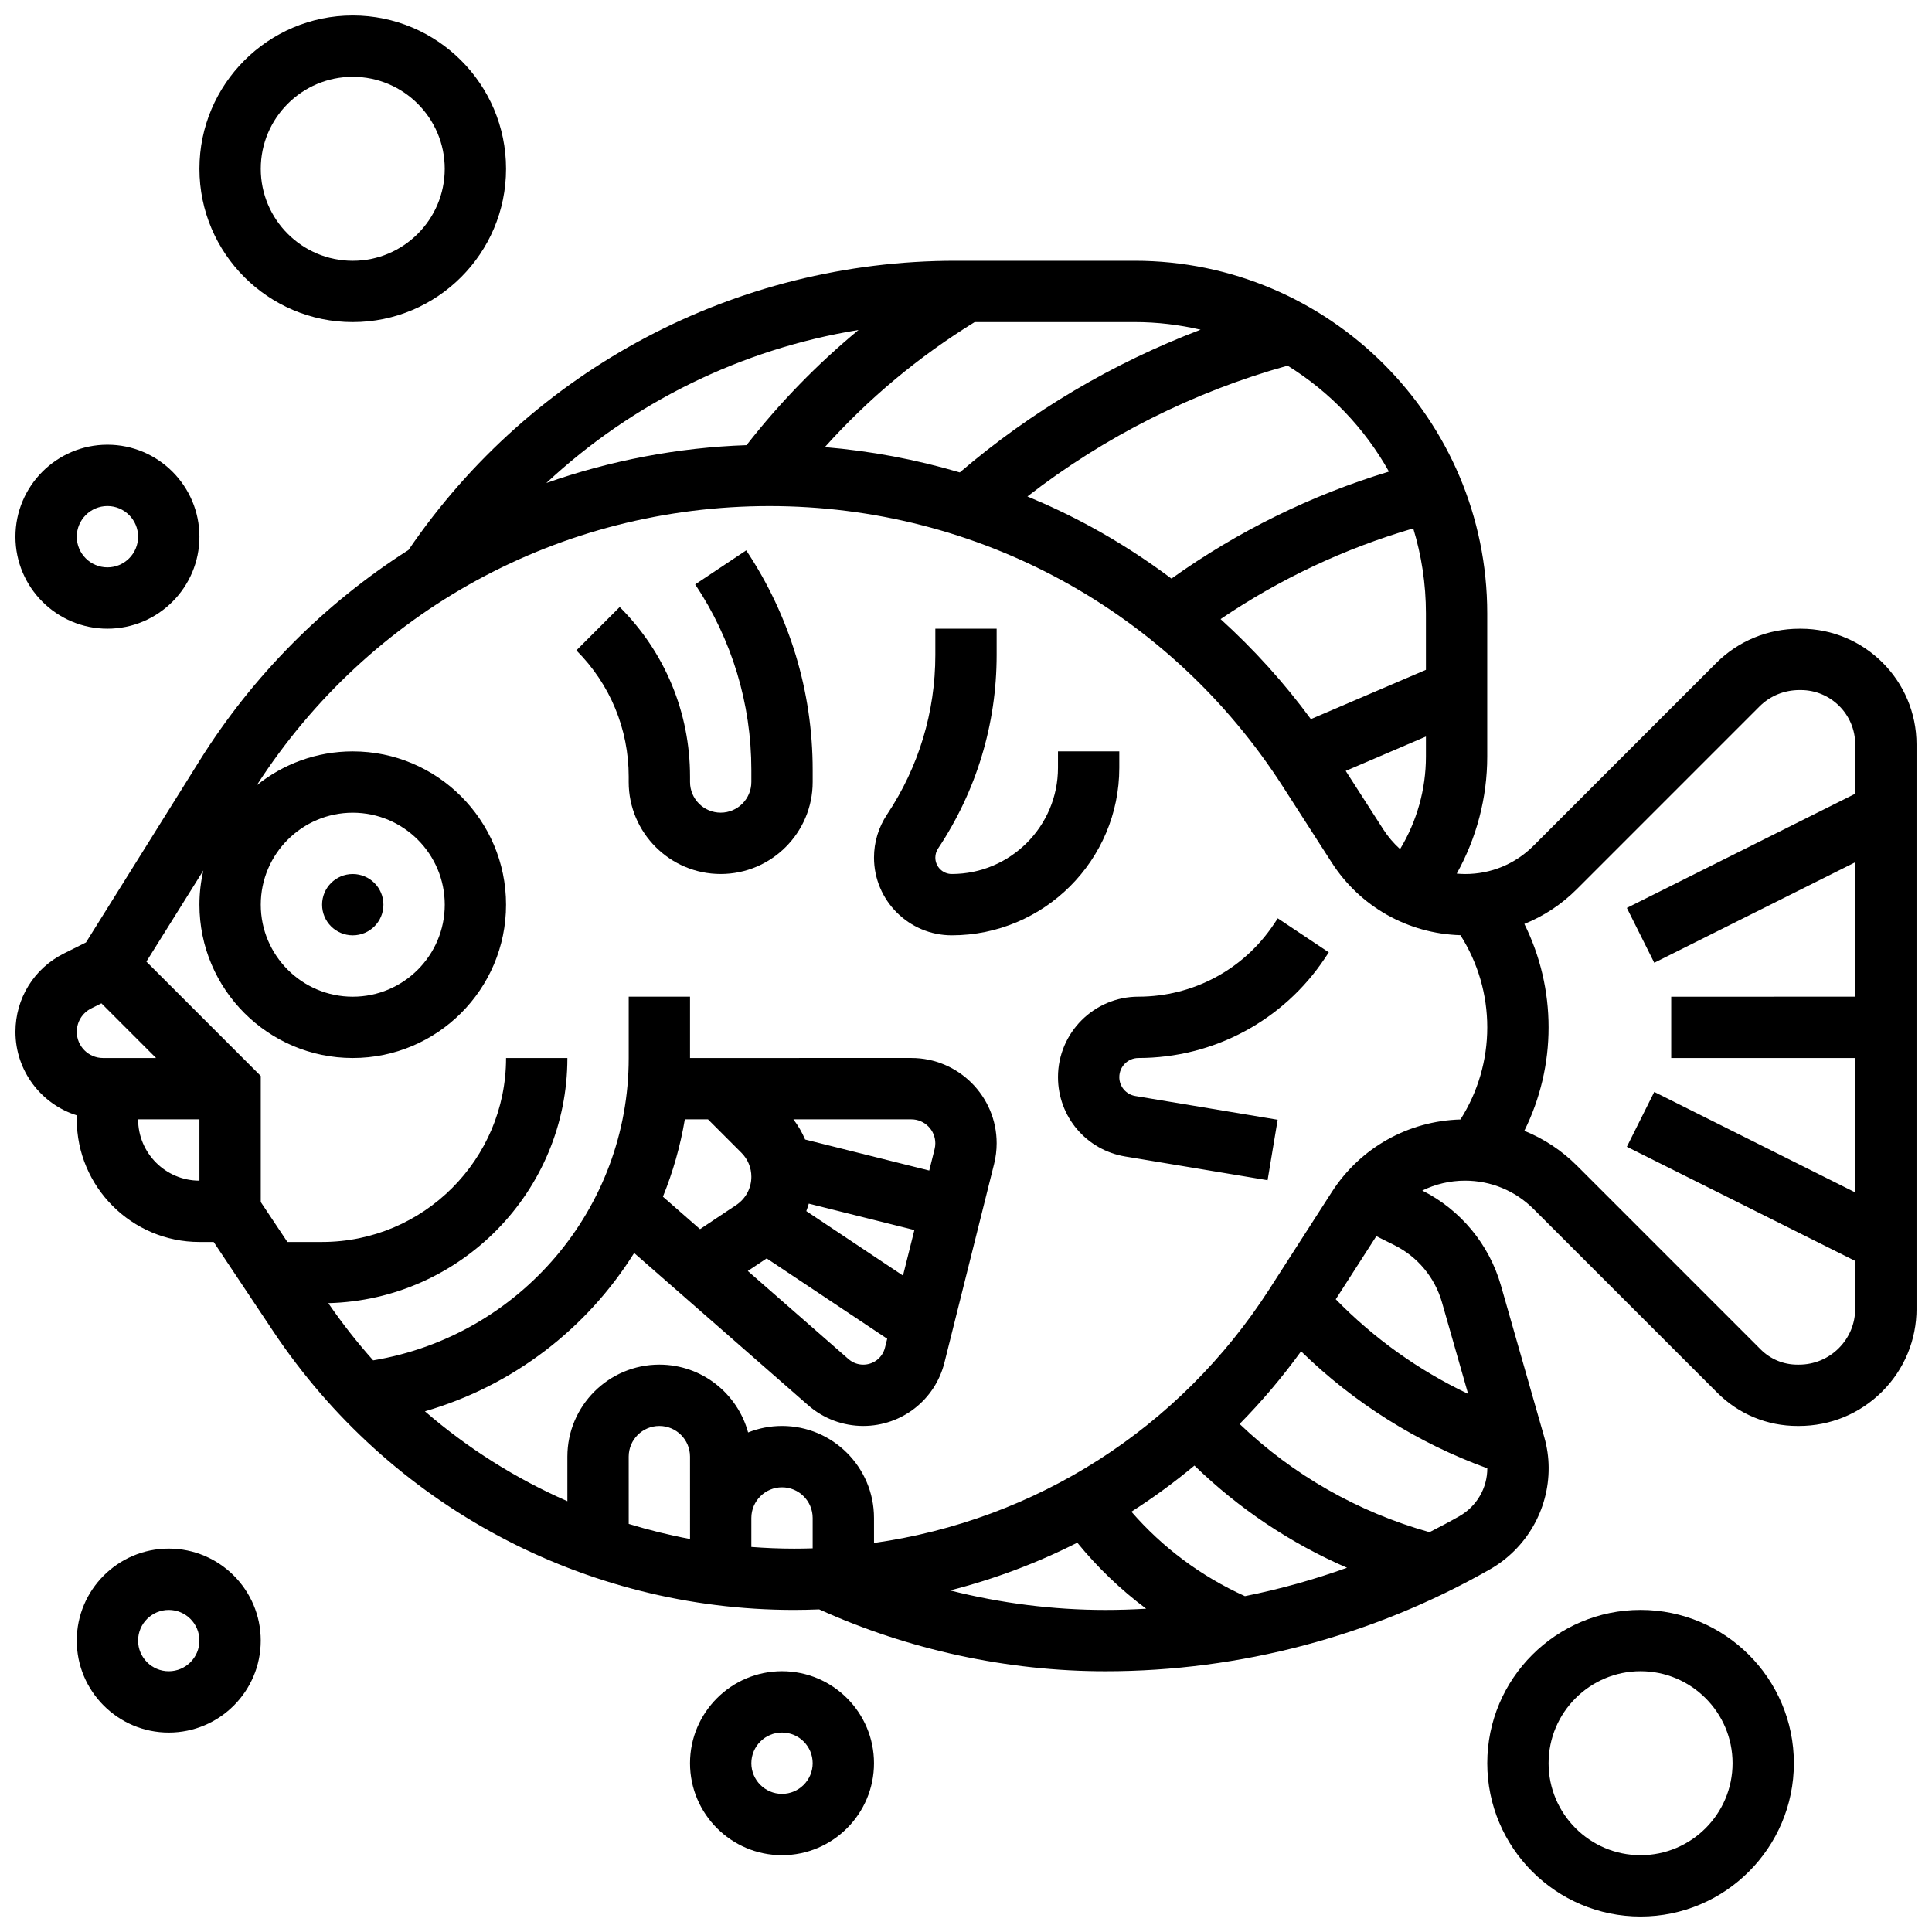 <?xml version="1.0" encoding="UTF-8"?>
<!-- Uploaded to: ICON Repo, www.iconrepo.com, Generator: ICON Repo Mixer Tools -->
<svg width="800px" height="800px" version="1.1" viewBox="144 144 512 512" xmlns="http://www.w3.org/2000/svg">
 <defs>
  <clipPath id="d">
   <path d="m148.09 213h503.81v374h-503.81z"/>
  </clipPath>
  <clipPath id="c">
   <path d="m538 570h82v81.902h-82z"/>
  </clipPath>
  <clipPath id="b">
   <path d="m148.09 261h48.906v50h-48.906z"/>
  </clipPath>
  <clipPath id="a">
   <path d="m196 148.09h83v81.906h-83z"/>
  </clipPath>
 </defs>
 <path d="m245.61 383.75c0 4.488-3.641 8.125-8.129 8.125-4.484 0-8.125-3.637-8.125-8.125 0-4.488 3.641-8.125 8.125-8.125 4.488 0 8.129 3.637 8.129 8.125"/>
 <g clip-path="url(#d)">
  <path d="m651.9 341.41v-0.137c0-16.906-13.758-30.656-30.664-30.656h-0.359c-8.367 0-16.211 3.234-22.082 9.109l-48.41 48.414c-4.828 4.828-11.246 7.484-18.074 7.484-0.762 0-1.512-0.043-2.262-0.109 5.254-9.422 8.082-20.102 8.082-31v-37.961c0-51.527-41.922-93.449-93.449-93.449h-47.441c-58.203 0-112.25 28.621-144.98 76.637-22.301 14.219-41.301 33.336-55.348 55.805l-30.129 48.207-5.879 2.941c-7.902 3.957-12.812 11.902-12.812 20.746 0 10.371 6.844 19.176 16.25 22.133v1.059c0 17.922 14.582 32.504 32.504 32.504h3.777l15.738 23.605c30.852 46.277 82.473 73.902 138.09 73.902 2.223 0 4.434-0.059 6.641-0.145 23.691 10.723 49.871 16.398 75.867 16.398 35.645 0 70.859-9.328 101.89-27.008 9.664-5.508 15.629-15.84 15.559-26.961-0.016-2.715-0.402-5.418-1.148-8.027l-11.504-40.25c-3.113-10.898-10.707-20.059-20.836-25.145 3.465-1.695 7.32-2.621 11.324-2.621 6.871 0 13.332 2.676 18.188 7.535l48.672 48.672c5.672 5.676 13.215 8.801 21.242 8.801h0.402c8.328 0 16.152-3.234 22.035-9.105 5.887-5.875 9.125-13.688 9.125-22.004-0.008-37.637-0.004-111.95-0.004-149.38zm-141.3 22.402-9.969-15.512 21.254-9.109v5.324c0 8.672-2.402 17.152-6.852 24.508-1.676-1.512-3.176-3.254-4.434-5.211zm11.285-57.258v14.957l-30.488 13.066c-7.066-9.625-15.105-18.5-23.93-26.512 15.703-10.648 32.816-18.699 51.059-24.035 2.18 7.129 3.359 14.691 3.359 22.523zm-9.797-37.574c-20.684 6.266-40.008 15.773-57.637 28.352-6.75-5.051-13.848-9.645-21.27-13.695-5.492-3-11.141-5.68-16.906-8.074 20.457-15.871 44.004-27.723 68.953-34.66 11.16 6.91 20.434 16.594 26.859 28.078zm-49.918-37.602c-23.23 8.824-44.93 21.66-63.812 37.82-11.648-3.441-23.641-5.691-35.766-6.703 11.562-12.887 24.863-23.988 39.707-33.137h42.391c6.012 0 11.859 0.715 17.48 2.019zm-120.33 30.594c-18.098 0.625-36.016 4.035-53.055 10.027 22.91-21.344 51.652-35.488 82.738-40.551-10.941 9.043-20.867 19.242-29.684 30.523zm-170.55 162.41c-3.828 0-6.941-3.113-6.941-6.941 0-2.644 1.469-5.023 3.836-6.207l2.688-1.344 14.488 14.492zm25.562 32.504c-8.961 0-16.25-7.289-16.25-16.25h16.25zm34.152 32.461c35.086-0.879 63.359-29.672 63.359-64.965h-16.25c0 26.883-21.871 48.754-48.754 48.754h-9.195l-7.059-10.582v-33.41l-30.312-30.312 15.098-24.152c-0.672 2.918-1.039 5.953-1.039 9.074 0 22.402 18.227 40.629 40.629 40.629 22.402 0 40.629-18.227 40.629-40.629s-18.227-40.629-40.629-40.629c-9.629 0-18.477 3.371-25.445 8.988 29.938-46.363 80.527-73.984 135.85-73.996 55.297 0 106.16 27.77 136.06 74.285l12.984 20.199c7.527 11.711 20.203 18.82 34.102 19.238 4.648 7.312 7.109 15.734 7.109 24.418s-2.457 17.102-7.106 24.414c-13.879 0.395-26.562 7.512-34.102 19.242l-16.539 25.73c-23.809 37.035-61.984 61.215-104.77 67.254l-0.004-6.625c0-13.441-10.934-24.379-24.379-24.379-3.172 0-6.203 0.617-8.984 1.723-2.82-10.344-12.293-17.977-23.516-17.977-13.441 0-24.379 10.938-24.379 24.379v11.812c-13.672-5.984-26.398-14-37.754-23.816 23.387-6.769 42.957-21.969 55.449-41.957l46.113 40.348c4.043 3.539 9.23 5.488 14.605 5.488 10.195 0 19.043-6.906 21.516-16.801l13.16-52.637c0.445-1.793 0.676-3.633 0.676-5.481 0-12.461-10.137-22.598-22.598-22.598l-58.664 0.004v-16.25h-16.25v16.25c0 39.883-28.836 73.633-67.719 80.133-4.254-4.762-8.23-9.82-11.895-15.168zm-17.898-105.59c0-13.441 10.938-24.379 24.379-24.379 13.441 0 24.379 10.938 24.379 24.379s-10.938 24.379-24.379 24.379c-13.445 0-24.379-10.938-24.379-24.379zm230.73 160.86c5.805-3.715 11.383-7.797 16.703-12.227 11.789 11.438 25.469 20.582 40.438 27.082-8.824 3.168-17.867 5.691-27.059 7.523-11.562-5.215-21.805-12.844-30.082-22.379zm-116.97 7.231c-5.512-1.027-10.93-2.375-16.25-4l-0.004-17.828c0-4.481 3.644-8.125 8.125-8.125s8.125 3.644 8.125 8.125zm-1.375-111.21h6.137l8.859 8.859c1.699 1.699 2.633 3.957 2.633 6.359 0 3.016-1.496 5.812-4.004 7.481l-9.602 6.402-9.832-8.602c2.648-6.527 4.609-13.391 5.809-20.5zm21.688 36.852 31.938 21.293-0.594 2.375c-0.66 2.644-3.023 4.488-5.75 4.488-1.438 0-2.82-0.52-3.902-1.465l-26.691-23.355zm36.125 4.551-25.625-17.086c0.25-0.648 0.465-1.312 0.66-1.98l27.984 6.996zm8.379-33.52-1.422 5.684-32.895-8.223c-0.805-1.891-1.844-3.684-3.102-5.344h31.262c3.5 0 6.344 2.848 6.344 6.344 0.004 0.516-0.062 1.035-0.188 1.539zm-37.227 105.88c-3.805 0-7.582-0.16-11.34-0.445v-7.68c0-4.481 3.644-8.125 8.125-8.125s8.125 3.644 8.125 8.125v8.043c-1.629 0.055-3.269 0.082-4.91 0.082zm41.32 11.078c11.723-2.992 23.023-7.242 33.719-12.656 5.363 6.578 11.492 12.449 18.246 17.5-3.586 0.207-7.18 0.328-10.781 0.328-13.828 0-27.719-1.762-41.184-5.172zm134.97-19.672c-2.602 1.48-5.246 2.879-7.91 4.234-18.938-5.316-36.148-15.133-50.324-28.672 5.859-5.949 11.309-12.375 16.289-19.254 14.039 13.695 30.879 24.289 49.352 30.996 0.008 5.227-2.801 10.074-7.406 12.695zm2.32-32.418c-13.062-6.199-24.953-14.691-35.074-25.07l10.754-16.727 4.848 2.422c6.094 3.047 10.664 8.551 12.539 15.105zm98.234-12.102c-2.812 2.809-6.562 4.356-10.555 4.356h-0.402c-3.684 0-7.144-1.434-9.75-4.039l-48.672-48.676c-4.055-4.055-8.793-7.172-13.957-9.254 4.215-8.488 6.426-17.832 6.426-27.414 0-9.578-2.207-18.914-6.414-27.406 5.144-2.074 9.867-5.18 13.906-9.219l48.41-48.414c2.805-2.805 6.562-4.348 10.59-4.348h0.359c7.945 0 14.414 6.461 14.414 14.406v0.137 12.938l-60.52 30.258 7.266 14.535 53.25-26.625v35.609l-48.758 0.004v16.25h48.758v35.609l-53.25-26.625-7.266 14.535 60.52 30.258v12.621c0 3.977-1.547 7.703-4.356 10.504z"/>
 </g>
 <g clip-path="url(#c)">
  <path d="m578.77 570.64c-22.402 0-40.629 18.227-40.629 40.629 0 22.402 18.227 40.629 40.629 40.629s40.629-18.227 40.629-40.629c0-22.402-18.227-40.629-40.629-40.629zm0 65.008c-13.441 0-24.379-10.938-24.379-24.379 0-13.441 10.938-24.379 24.379-24.379s24.379 10.938 24.379 24.379c-0.004 13.441-10.938 24.379-24.379 24.379z"/>
 </g>
 <path d="m188.72 554.39c-13.441 0-24.379 10.934-24.379 24.379 0 13.441 10.934 24.379 24.379 24.379 13.441 0 24.379-10.934 24.379-24.379 0-13.445-10.938-24.379-24.379-24.379zm0 32.504c-4.481 0-8.125-3.644-8.125-8.125s3.644-8.125 8.125-8.125c4.481 0 8.125 3.644 8.125 8.125 0 4.477-3.644 8.125-8.125 8.125z"/>
 <path d="m351.24 586.89c-13.441 0-24.379 10.934-24.379 24.379 0 13.441 10.934 24.379 24.379 24.379 13.441 0 24.379-10.934 24.379-24.379-0.004-13.445-10.938-24.379-24.379-24.379zm0 32.504c-4.481 0-8.125-3.644-8.125-8.125 0-4.481 3.644-8.125 8.125-8.125 4.481 0 8.125 3.644 8.125 8.125 0 4.477-3.648 8.125-8.125 8.125z"/>
 <g clip-path="url(#b)">
  <path d="m172.47 310.61c13.441 0 24.379-10.934 24.379-24.379 0-13.441-10.934-24.379-24.379-24.379-13.445 0.004-24.379 10.938-24.379 24.383 0 13.441 10.934 24.375 24.379 24.375zm0-32.504c4.481 0 8.125 3.644 8.125 8.125s-3.644 8.125-8.125 8.125c-4.481 0-8.125-3.644-8.125-8.125-0.004-4.477 3.644-8.125 8.125-8.125z"/>
 </g>
 <g clip-path="url(#a)">
  <path d="m237.48 229.36c22.402 0 40.629-18.227 40.629-40.629 0.004-22.402-18.223-40.629-40.629-40.629-22.402 0-40.629 18.227-40.629 40.629 0 22.402 18.227 40.629 40.629 40.629zm0-65.008c13.441 0 24.379 10.938 24.379 24.379 0 13.441-10.938 24.379-24.379 24.379-13.441 0-24.375-10.938-24.375-24.379 0-13.441 10.934-24.379 24.375-24.379z"/>
 </g>
 <path d="m310.61 351.24c0 13.441 10.934 24.379 24.379 24.379 13.441 0 24.379-10.934 24.379-24.379v-3.207c0-20.777-6.09-40.895-17.617-58.184l-13.523 9.016c9.738 14.609 14.887 31.613 14.887 49.172v3.203c0 4.481-3.644 8.125-8.125 8.125s-8.125-3.644-8.125-8.125v-1.395c0-16.992-6.617-32.965-18.633-44.98l-11.492 11.492c8.945 8.945 13.871 20.84 13.871 33.488z"/>
 <path d="m424.38 429.45c0 10.465 7.492 19.312 17.816 21.035l37.727 6.289 2.672-16.031-37.727-6.289c-2.453-0.41-4.238-2.516-4.238-5.004 0-2.797 2.273-5.07 5.07-5.07 19.898 0 38.371-9.887 49.41-26.441l1.035-1.555-13.52-9.016-1.035 1.555c-8.02 12.023-21.438 19.203-35.891 19.203-11.758 0-21.32 9.566-21.32 21.324z"/>
 <path d="m396.22 391.87c24.484 0 44.406-19.918 44.406-44.402v-4.352h-16.25v4.348c0 15.527-12.633 28.156-28.156 28.156-2.398 0-4.348-1.949-4.348-4.348 0-0.863 0.254-1.695 0.73-2.414 10.152-15.23 15.52-32.957 15.52-51.262v-6.984h-16.25v6.981c0 15.086-4.422 29.695-12.793 42.25-2.262 3.394-3.461 7.348-3.461 11.426 0 11.363 9.242 20.602 20.602 20.602z"/>
</svg>